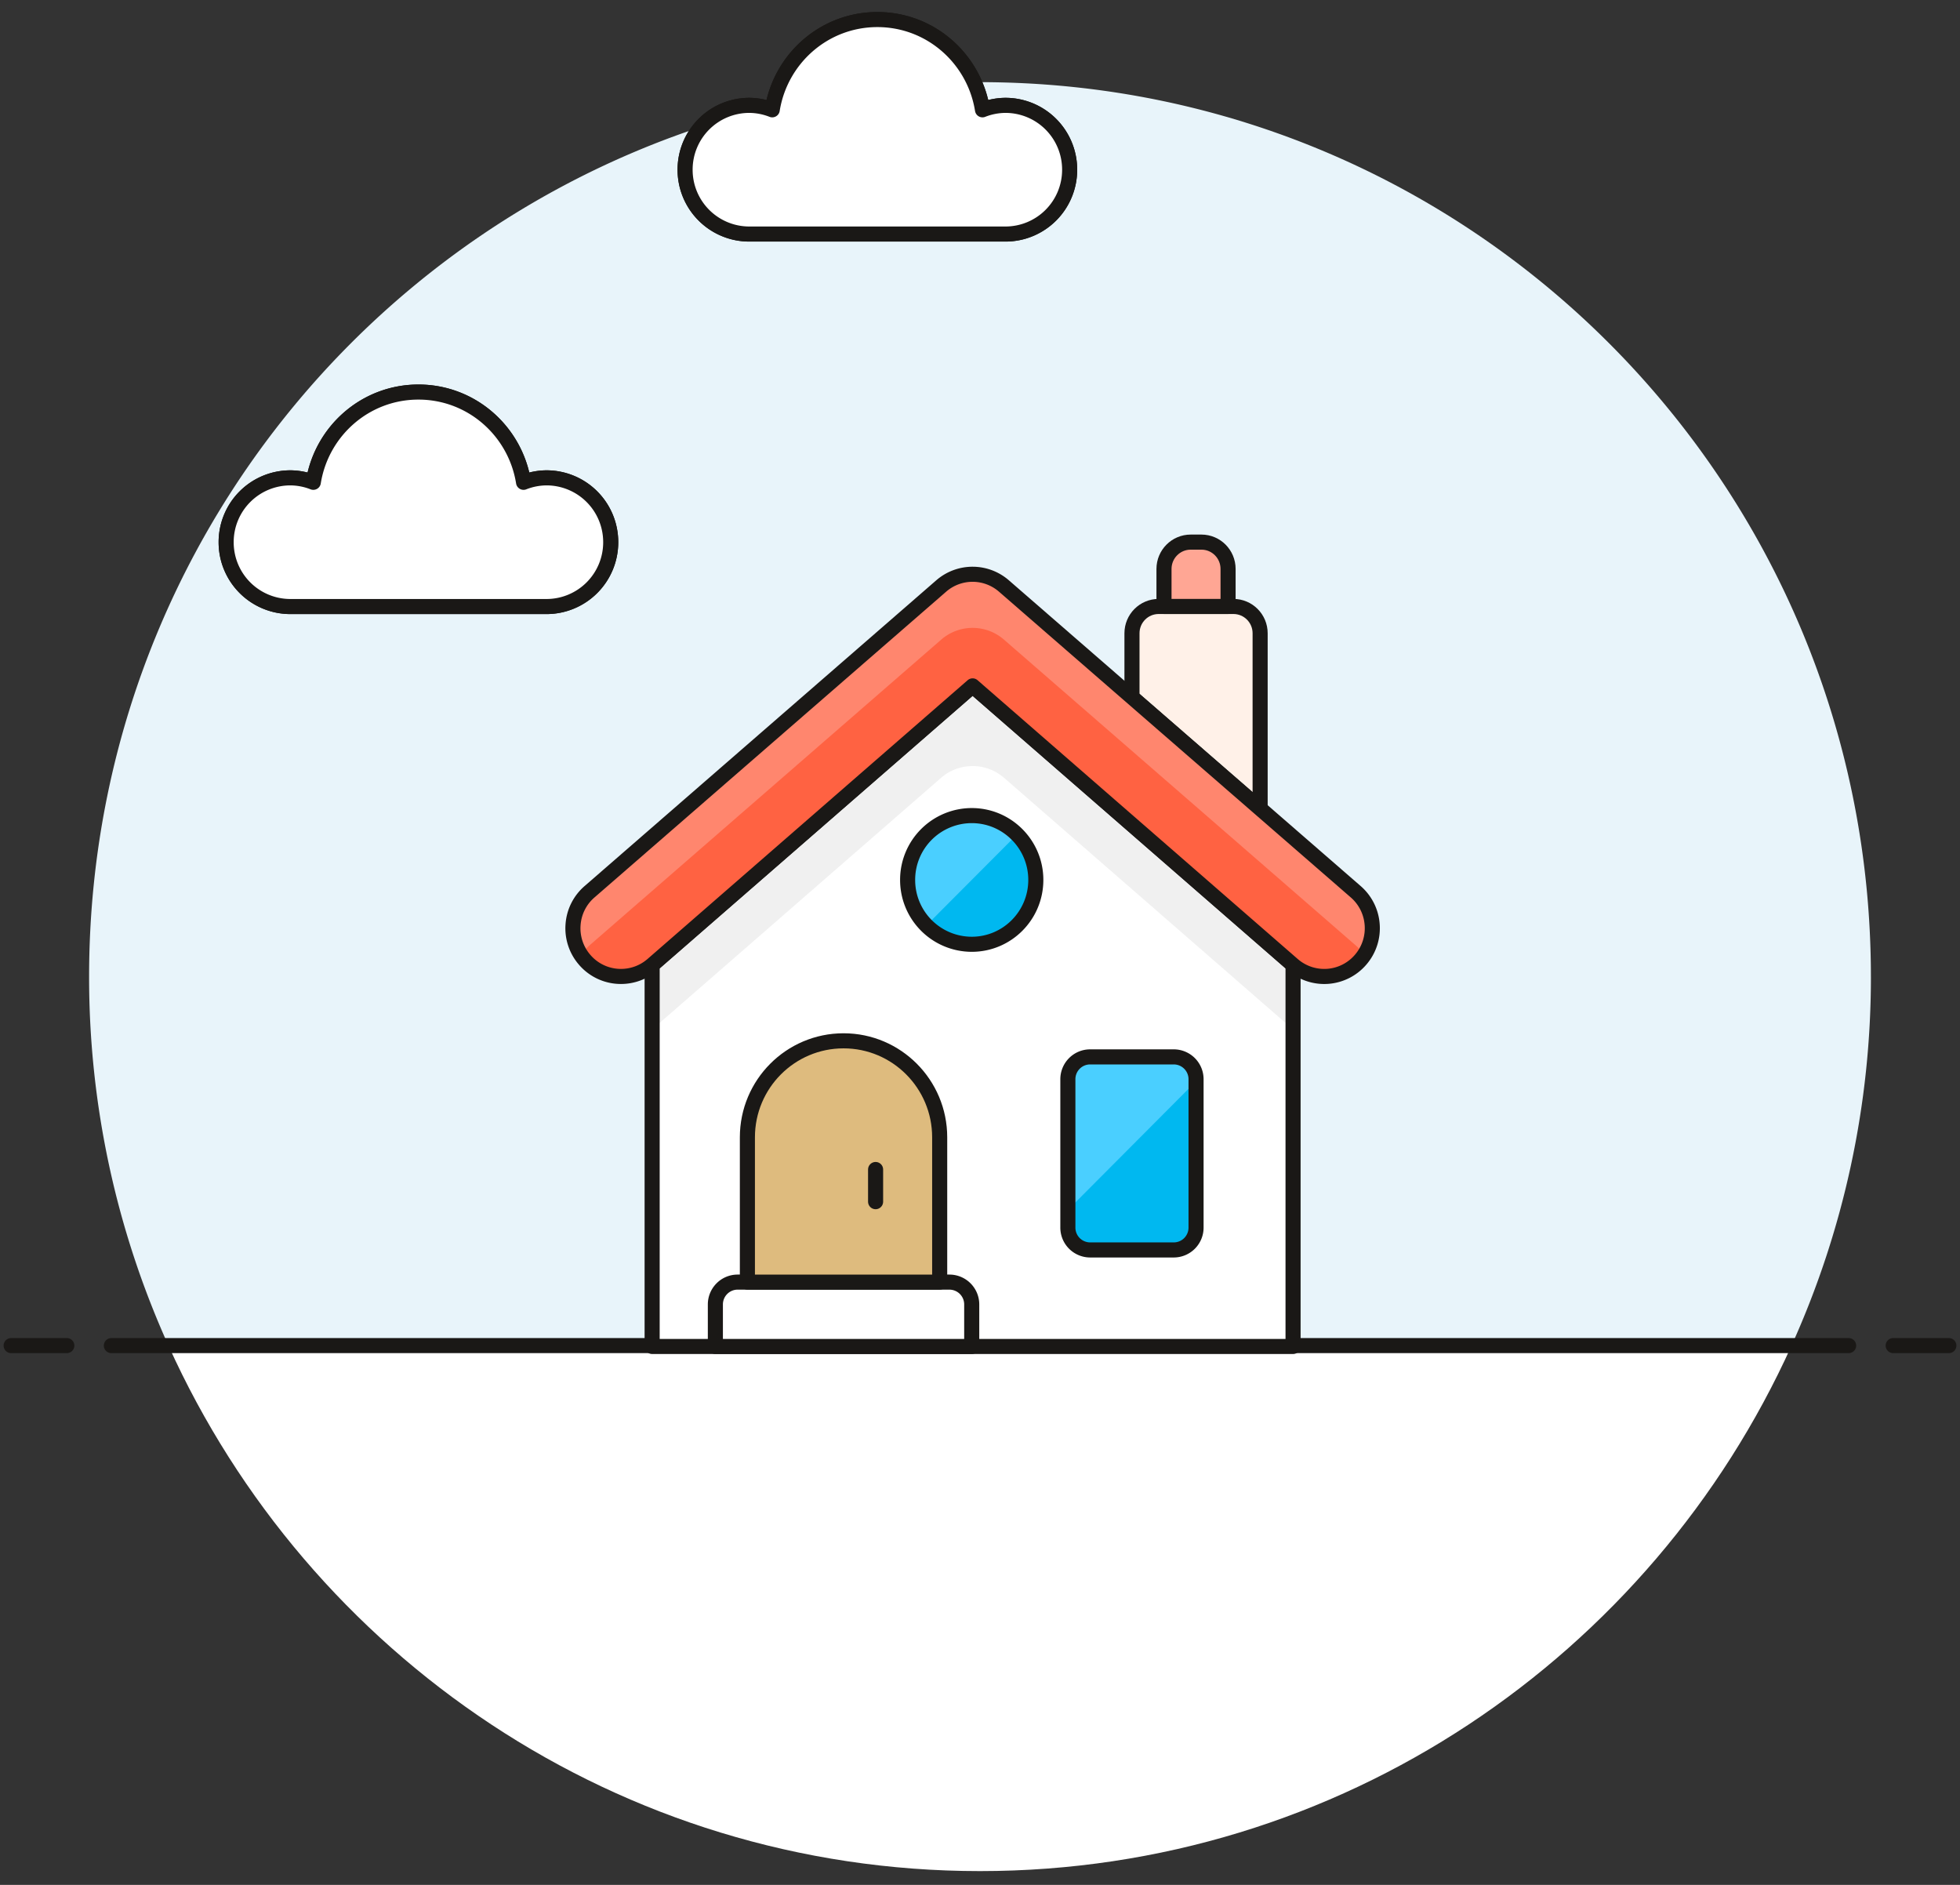 <svg width="130" height="125" xmlns="http://www.w3.org/2000/svg"><rect width="100%" height="100%" fill="#333333" stroke="none"/><g fill="none" fill-rule="evenodd"><path d="M124.09 64.767c0-32.761-26.456-59.318-59.09-59.318S5.91 32.006 5.91 64.767a59.256 59.256 0 005.264 24.469h107.652a59.256 59.256 0 005.265-24.469" fill="#E8F4FA"/><path d="M11.174 89.236c9.285 20.548 29.885 34.85 53.826 34.85 23.94 0 44.541-14.302 53.826-34.85H11.174z" fill="#FFF"/><path stroke="#1A1816" stroke-linecap="round" stroke-linejoin="round" d="M7.386 89.236h115.228M.739 89.236h3.693M125.568 89.236h3.693"/><path d="M70.946 11.253a4.26 4.26 0 00-4.251-4.266 4.24 4.24 0 00-1.53.295c-.542-3.389-3.443-5.985-6.972-5.985-3.53 0-6.43 2.596-6.973 5.985a4.226 4.226 0 00-1.529-.295 4.26 4.26 0 00-4.251 4.266 4.26 4.26 0 004.251 4.268h17.004a4.26 4.26 0 004.251-4.268" fill="#FFF"/><path d="M70.946 11.253a4.26 4.26 0 00-4.251-4.266 4.24 4.24 0 00-1.53.295c-.542-3.389-3.443-5.985-6.972-5.985-3.53 0-6.43 2.596-6.973 5.985a4.226 4.226 0 00-1.529-.295 4.26 4.26 0 00-4.251 4.266 4.26 4.26 0 004.251 4.268h17.004a4.26 4.26 0 004.251-4.268z" stroke="#1A1816" stroke-linejoin="round"/><path d="M70.946 11.253a4.26 4.26 0 00-4.251-4.266 4.24 4.24 0 00-1.53.295c-.542-3.389-3.443-5.985-6.972-5.985-3.53 0-6.43 2.596-6.973 5.985a4.226 4.226 0 00-1.529-.295 4.26 4.26 0 00-4.251 4.266 4.26 4.26 0 004.251 4.268h17.004a4.26 4.26 0 004.251-4.268" fill="#FFF"/><path d="M70.946 11.253a4.26 4.26 0 00-4.251-4.266 4.24 4.24 0 00-1.53.295c-.542-3.389-3.443-5.985-6.972-5.985-3.53 0-6.43 2.596-6.973 5.985a4.226 4.226 0 00-1.529-.295 4.26 4.26 0 00-4.251 4.266 4.26 4.26 0 004.251 4.268h17.004a4.26 4.26 0 004.251-4.268z" stroke="#1A1816" stroke-linejoin="round"/><path d="M40.507 35.957a4.26 4.26 0 00-4.252-4.267 4.24 4.24 0 00-1.53.295C34.184 28.597 31.282 26 27.753 26c-3.529 0-6.43 2.597-6.972 5.985a4.226 4.226 0 00-1.53-.295A4.26 4.26 0 0015 35.957a4.26 4.26 0 004.252 4.267h17.003a4.26 4.26 0 004.252-4.267" fill="#FFF"/><path d="M40.507 35.957a4.26 4.26 0 00-4.252-4.267 4.24 4.24 0 00-1.53.295C34.184 28.597 31.282 26 27.753 26c-3.529 0-6.43 2.597-6.972 5.985a4.226 4.226 0 00-1.53-.295A4.26 4.26 0 0015 35.957a4.26 4.26 0 004.252 4.267h17.003a4.26 4.26 0 004.252-4.267z" stroke="#1A1816" stroke-linejoin="round"/><path d="M40.507 35.957a4.26 4.26 0 00-4.252-4.267 4.24 4.24 0 00-1.53.295C34.184 28.597 31.282 26 27.753 26c-3.529 0-6.43 2.597-6.972 5.985a4.226 4.226 0 00-1.53-.295A4.26 4.26 0 0015 35.957a4.26 4.26 0 004.252 4.267h17.003a4.26 4.26 0 004.252-4.267" fill="#FFF"/><path d="M40.507 35.957a4.26 4.26 0 00-4.252-4.267 4.24 4.24 0 00-1.53.295C34.184 28.597 31.282 26 27.753 26c-3.529 0-6.43 2.597-6.972 5.985a4.226 4.226 0 00-1.53-.295A4.26 4.26 0 0015 35.957a4.26 4.26 0 004.252 4.267h17.003a4.26 4.26 0 004.252-4.267z" stroke="#1A1816" stroke-linejoin="round"/><path d="M83.58 53.629V41.997c0-.982-.792-1.778-1.77-1.778h-4.96c-.98 0-1.77.796-1.77 1.778v4.244l8.5 7.388z" fill="#FFF1E8"/><path d="M83.58 53.629V41.997c0-.982-.792-1.778-1.77-1.778h-4.96c-.98 0-1.77.796-1.77 1.778v4.244l8.5 7.388z" stroke="#1A1816" stroke-linejoin="round"/><path fill="#FFF" d="M85.764 89.294h-42.51V63.993l21.255-18.507 21.255 18.506z"/><path d="M64.51 45.486L43.253 63.993v4.278l19.16-16.683a3.187 3.187 0 014.19 0l19.16 16.682V63.99L64.51 45.486z" fill="#F0F0F0"/><path stroke="#1A1816" stroke-linejoin="round" d="M85.764 89.294h-42.51V63.993l21.255-18.507 21.255 18.506z"/><path d="M41.189 64.755a3.163 3.163 0 01-2.43-1.127 3.184 3.184 0 01-.748-2.33 3.176 3.176 0 011.115-2.18l23.318-20.271a3.17 3.17 0 014.13.003l23.323 20.267a3.19 3.19 0 011.113 2.18 3.192 3.192 0 01-.75 2.331 3.176 3.176 0 01-4.497.362L64.51 45.486 43.254 63.993a3.179 3.179 0 01-2.065.762" fill="#FF6242"/><path d="M39.125 62.674l23.319-20.27a3.17 3.17 0 014.13.001l23.322 20.27c.226.19.408.418.57.656a3.174 3.174 0 00-.57-4.213L66.574 38.851a3.171 3.171 0 00-2.065-.768c-.758 0-1.49.274-2.065.765l-23.319 20.27a3.179 3.179 0 00-1.115 2.179 3.18 3.18 0 00.545 2.036 3.13 3.13 0 01.57-.659" fill="#FF866E"/><path d="M41.189 64.755a3.163 3.163 0 01-2.43-1.127 3.184 3.184 0 01-.748-2.33 3.176 3.176 0 011.115-2.18l23.318-20.271a3.17 3.17 0 014.13.003l23.323 20.267a3.19 3.19 0 011.113 2.18 3.192 3.192 0 01-.75 2.331 3.176 3.176 0 01-4.497.362L64.51 45.486 43.254 63.993a3.179 3.179 0 01-2.065.762z" stroke="#1A1816" stroke-linejoin="round"/><path d="M77.204 40.219h4.25v-2.49c0-.982-.791-1.778-1.77-1.778h-.708c-.978 0-1.772.796-1.772 1.778v2.49z" fill="#FFA694"/><path d="M77.204 40.219h4.25v-2.49c0-.982-.791-1.778-1.77-1.778h-.708c-.978 0-1.772.796-1.772 1.778v2.49z" stroke="#1A1816" stroke-linejoin="round"/><path d="M64.451 89.294H47.448v-2.785c0-.819.66-1.483 1.477-1.483h14.049a1.48 1.48 0 011.477 1.483v2.785z" fill="#FFF"/><path d="M64.451 89.294H47.448v-2.785c0-.819.66-1.483 1.477-1.483h14.049a1.48 1.48 0 011.477 1.483v2.785z" stroke="#1A1816" stroke-linejoin="round"/><path d="M62.326 85.026H49.572v-9.602c0-3.534 2.856-6.4 6.378-6.4 3.52 0 6.376 2.866 6.376 6.4v9.602z" fill="#DEBB7E"/><path d="M62.326 85.026H49.572v-9.602c0-3.534 2.856-6.4 6.378-6.4 3.52 0 6.376 2.866 6.376 6.4v9.602z" stroke="#1A1816" stroke-linejoin="round"/><path stroke="#1A1816" stroke-linecap="round" stroke-linejoin="round" d="M58.075 79.692v-2.134"/><path d="M68.702 58.354c0 2.358-1.903 4.268-4.25 4.268a4.259 4.259 0 01-4.252-4.268 4.258 4.258 0 014.252-4.266c2.347 0 4.25 1.91 4.25 4.266" fill="#00B8F0"/><path d="M67.457 55.338a4.228 4.228 0 00-3.005-1.25 4.258 4.258 0 00-4.252 4.266c0 1.179.476 2.247 1.244 3.018l6.013-6.034z" fill="#4ACFFF"/><path d="M68.702 58.354c0 2.358-1.903 4.268-4.25 4.268a4.259 4.259 0 01-4.252-4.268 4.258 4.258 0 014.252-4.266c2.347 0 4.25 1.91 4.25 4.266z" stroke="#1A1816" stroke-linecap="round" stroke-linejoin="round"/><path d="M77.852 82.893h-5.547a1.48 1.48 0 01-1.477-1.483v-9.837c0-.82.66-1.483 1.477-1.483h5.547a1.48 1.48 0 011.478 1.483v9.837a1.48 1.48 0 01-1.478 1.483" fill="#00B8F0"/><path d="M79.303 71.734c-.072-.915-.813-1.643-1.745-1.643H72.6c-.978 0-1.771.795-1.771 1.778v8.373l8.475-8.508z" fill="#4ACFFF"/><path d="M77.852 82.893h-5.547a1.48 1.48 0 01-1.477-1.483v-9.837c0-.82.66-1.483 1.477-1.483h5.547a1.48 1.48 0 011.478 1.483v9.837a1.48 1.48 0 01-1.478 1.483z" stroke="#1A1816" stroke-linecap="round" stroke-linejoin="round"/></g></svg>